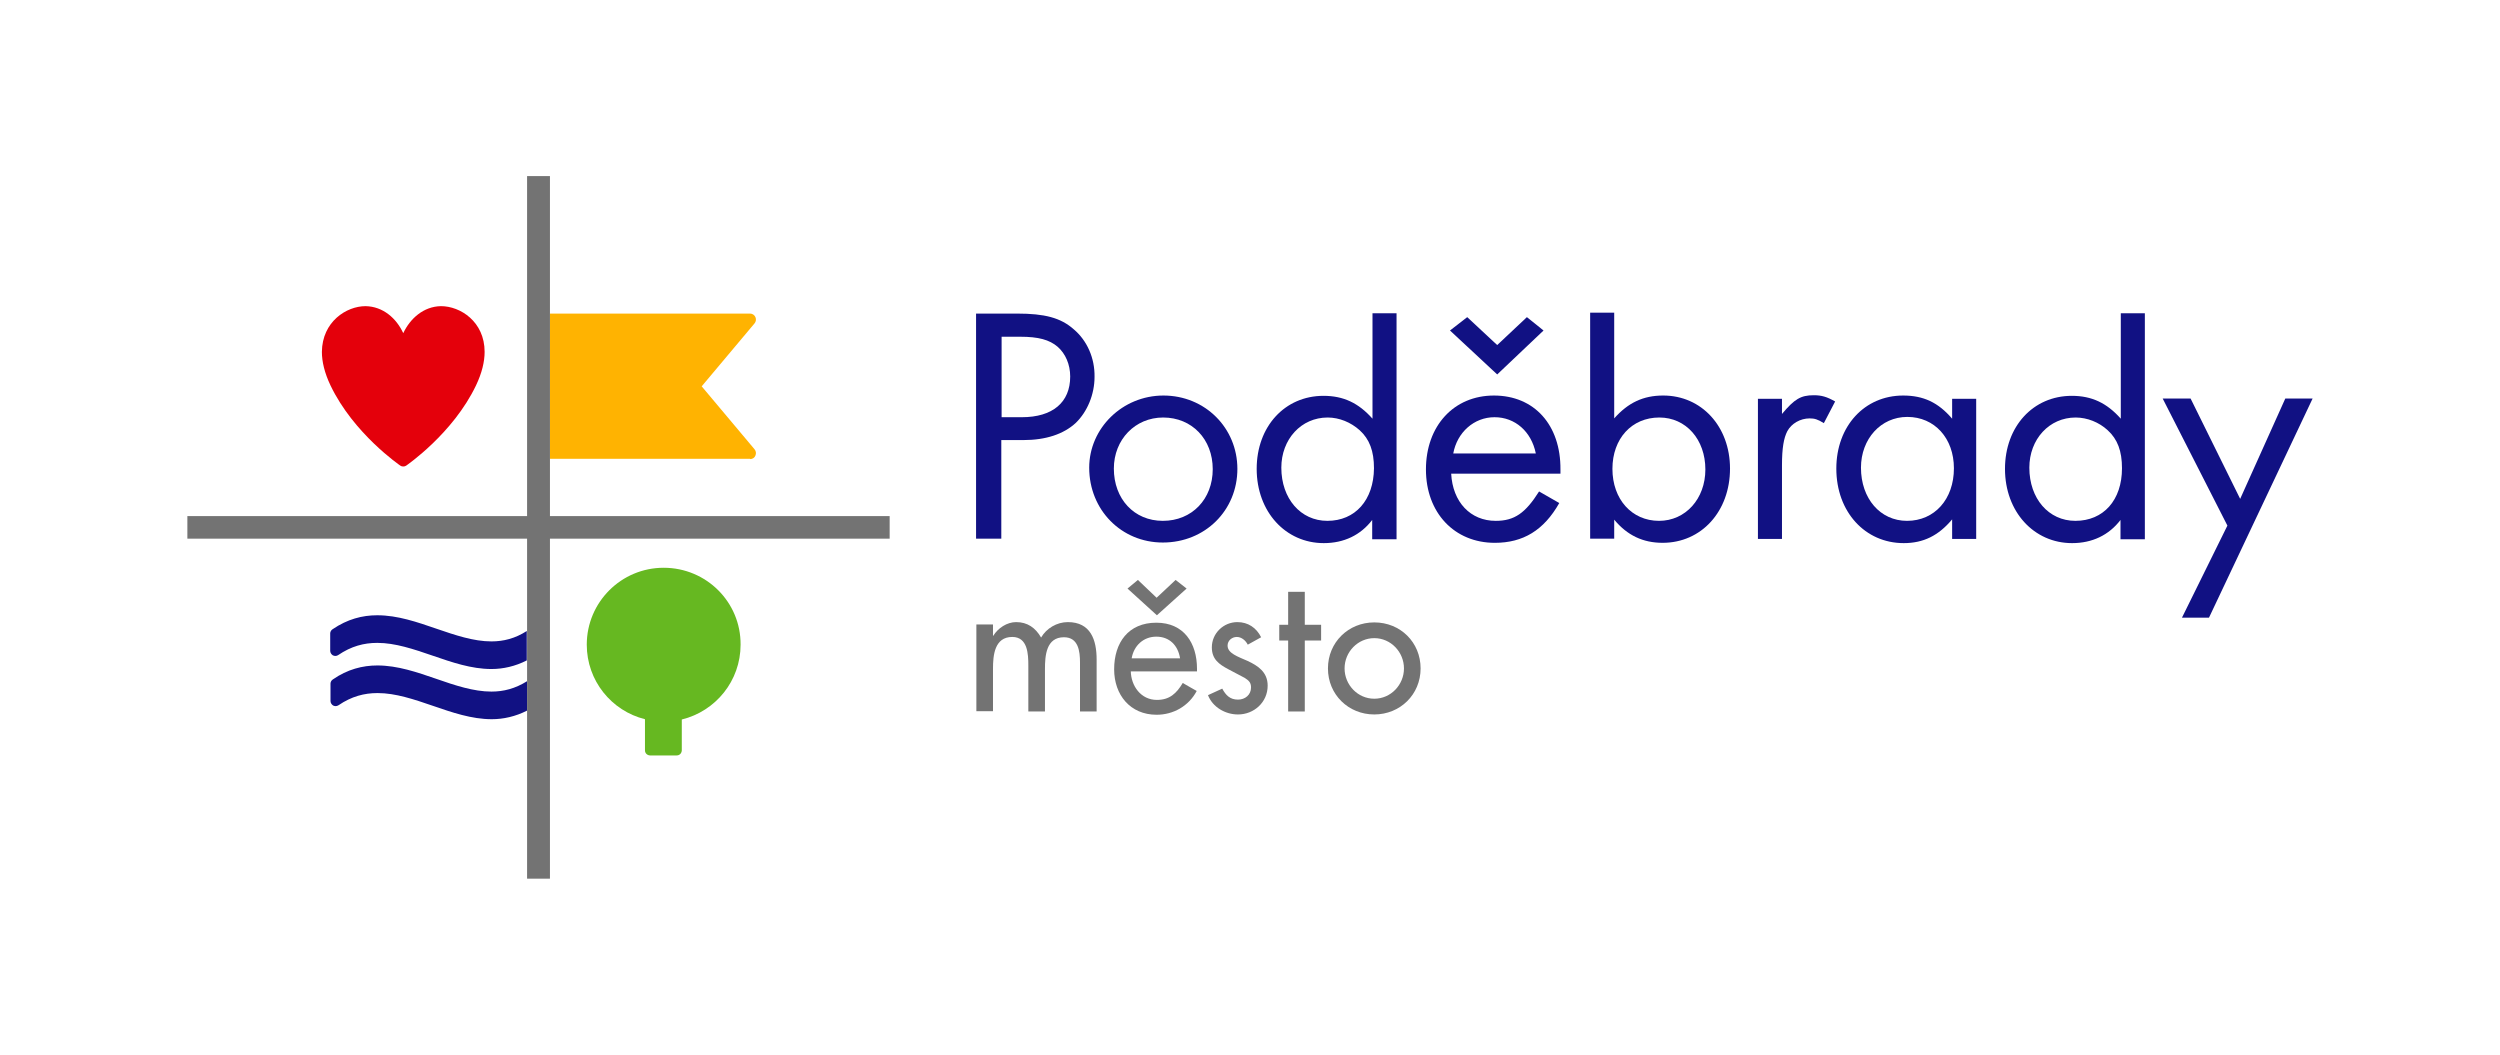 <?xml version="1.0" encoding="utf-8"?>
<!-- Generator: Adobe Illustrator 27.0.0, SVG Export Plug-In . SVG Version: 6.00 Build 0)  -->
<svg version="1.1" xmlns="http://www.w3.org/2000/svg" xmlns:xlink="http://www.w3.org/1999/xlink" x="0px" y="0px"
	 viewBox="0 0 841.9 355.2" style="enable-background:new 0 0 841.9 355.2;" xml:space="preserve">
<style type="text/css">
	.st0{fill:#111183;}
	.st1{fill:#737373;}
	.st2{fill:#66B821;}
	.st3{fill:#FFB301;}
	.st4{fill:#E4000B;}
</style>
<g id="Vrstva_1">
	<g>
		<g>
			<path class="st0" d="M344.1,140.5h-6.8v-27.1h6.3c6.1,0,9.8,1,12.6,3.4c2.6,2.3,4.2,5.9,4.2,10
				C360.4,135.5,354.5,140.5,344.1,140.5 M361.6,110.9c-4.4-3.9-9.8-5.3-19.1-5.3h-13.8v75.8h8.5v-33.2h7.4c7.6,0,13.6-2,17.7-5.8
				c3.9-3.8,6.3-9.6,6.3-15.5C368.7,120.6,366.1,114.7,361.6,110.9"/>
			<path class="st0" d="M391.6,175.4c-9.7,0-16.5-7.4-16.5-17.6c0-9.8,7.2-17.2,16.6-17.2c9.7,0,16.7,7.3,16.7,17.4
				C408.4,168.1,401.4,175.4,391.6,175.4 M391.8,133.2c-13.8,0-25,11-25,24.3c0,14.2,10.8,25.2,24.8,25.2
				c14.2,0,25.1-10.8,25.1-24.8C416.7,144.1,405.8,133.2,391.8,133.2"/>
			<path class="st0" d="M447,175.4c-9,0-15.5-7.5-15.5-17.9c0-9.6,6.7-16.9,15.6-16.9c3.9,0,7.8,1.6,10.8,4.3c3.3,3,4.8,7,4.8,12.8
				C462.6,168.4,456.4,175.4,447,175.4 M462.2,141c-4.7-5.3-9.8-7.7-16.5-7.7c-13,0-22.5,10.3-22.5,24.6c0,14.4,9.7,25,22.6,25
				c6.8,0,12.4-2.7,16.3-7.8v6.5h8.2v-76.1h-8.1V141z"/>
		</g>
		<polygon class="st0" points="519.8,111.3 514.2,106.8 504.2,116.2 494.1,106.8 488.3,111.3 504.2,126.1 		"/>
		<g>
			<path class="st0" d="M489.4,152.7c1.3-7.1,7-12.2,13.9-12.2c6.9,0,12.4,4.8,13.9,12.2H489.4z M503.1,133.2
				c-13.5,0-22.9,10.2-22.9,24.9c0,14.6,9.6,24.7,23.2,24.7c9.5,0,16.5-4.2,21.7-13.4l-6.8-3.9c-4.6,7.3-8.3,9.9-14.6,9.9
				c-8.5,0-14.5-6.3-15-15.9h36.8v-1.4C525.6,143.1,516.7,133.2,503.1,133.2"/>
			<path class="st0" d="M558.8,140.6c9,0,15.5,7.4,15.5,17.5c0,9.9-6.7,17.3-15.6,17.3c-9.2,0-15.7-7.3-15.7-17.5
				S549.5,140.6,558.8,140.6 M535.5,181.4h8.1V175c4.4,5.3,9.7,7.8,16.3,7.8c13.1,0,22.7-10.6,22.7-25c0-14.2-9.6-24.6-22.5-24.6
				c-6.7,0-11.8,2.4-16.5,7.7v-35.6h-8.1V181.4z"/>
			<path class="st0" d="M600.1,139.4v-5.1H592v47.2h8.1v-24.9c0-5.7,0.6-9.1,1.8-11.4c1.4-2.6,4.4-4.3,7.5-4.3
				c1.7,0,2.7,0.3,4.8,1.6l3.8-7.3c-2.8-1.6-4.6-2.1-7.2-2.1C606.4,133.1,604.3,134.4,600.1,139.4"/>
			<path class="st0" d="M642.2,175.4c-9,0-15.5-7.5-15.5-17.9c0-9.7,6.7-17.1,15.6-17.1c9.2,0,15.7,7.2,15.7,17.3
				C658,168.1,651.5,175.4,642.2,175.4 M657.4,141c-4.7-5.5-9.7-7.8-16.5-7.8c-13,0-22.5,10.3-22.5,24.6c0,14.6,9.7,25.1,22.7,25.1
				c6.6,0,11.7-2.5,16.3-8v6.6h8.1v-47.2h-8.1V141z"/>
			<path class="st0" d="M698.9,175.4c-9,0-15.5-7.5-15.5-17.9c0-9.6,6.7-16.9,15.6-16.9c3.9,0,7.9,1.6,10.8,4.3
				c3.3,3,4.8,7,4.8,12.8C714.6,168.4,708.4,175.4,698.9,175.4 M714.2,141c-4.7-5.3-9.8-7.7-16.5-7.7c-13,0-22.5,10.3-22.5,24.6
				c0,14.4,9.7,25,22.6,25c6.8,0,12.4-2.7,16.3-7.8v6.5h8.2v-76.1h-8.1V141z"/>
		</g>
		<polygon class="st0" points="769.6,134.2 754.4,168 737.7,134.2 728.3,134.2 750.1,177 734.8,208 743.9,208 778.8,134.2 		"/>
		<g>
			<path class="st1" d="M334.4,214.1h0.1c1.6-2.6,4.6-4.6,7.7-4.6c3.8,0,6.5,1.9,8.4,5.2c1.8-3.1,5.3-5.2,9-5.2
				c7.7,0,9.7,6,9.7,12.6v17.5h-5.6v-16.5c0-3.7-0.5-8.5-5.4-8.5c-6,0-6.4,6.2-6.4,10.7v14.3h-5.6v-15.5c0-3.8-0.2-9.6-5.4-9.6
				c-6,0-6.5,6.2-6.5,10.7v14.3h-5.6v-29.2h5.6V214.1z"/>
			<path class="st1" d="M397.4,221.7c-0.7-4.4-3.6-7.3-8-7.3c-4.4,0-7.6,3.1-8.3,7.3H397.4z M383.2,195.3l6.3,6l6.4-6l3.7,2.9l-10,9
				l-9.9-9L383.2,195.3z M380.8,226c0.1,5,3.4,9.7,8.8,9.7c4.3,0,6.6-2.2,8.7-5.7l4.7,2.7c-2.7,5.1-7.9,8-13.5,8
				c-8.9,0-14.3-6.7-14.3-15.3c0-9,4.8-15.7,14.2-15.7c9.3,0,13.7,6.9,13.7,15.5v0.9H380.8z"/>
			<path class="st1" d="M420.2,217.1c-0.7-1.4-2.1-2.6-3.7-2.6c-1.6,0-3.1,1.2-3.1,2.9c0,2.6,3.4,3.7,6.8,5.2
				c3.4,1.6,6.7,3.7,6.7,8.3c0,5.6-4.6,9.7-10,9.7c-4.2,0-8.5-2.4-10.1-6.5l4.8-2.2c1.2,2.2,2.6,3.7,5.3,3.7c2.4,0,4.4-1.6,4.4-4.1
				c0-1.6-0.7-2.3-2.1-3.2l-5.5-2.9c-3.2-1.7-5.6-3.4-5.6-7.4c0-4.7,3.9-8.5,8.6-8.5c3.6,0,6.4,1.9,8,5.1L420.2,217.1z"/>
		</g>
		<polygon class="st1" points="439.4,239.6 433.8,239.6 433.8,215.7 430.8,215.7 430.8,210.4 433.8,210.4 433.8,199.3 439.4,199.3 
			439.4,210.4 444.9,210.4 444.9,215.7 439.4,215.7 		"/>
		<g>
			<path class="st1" d="M452.8,225.1c0,5.5,4.4,10.2,10,10.2c5.6,0,10-4.7,10-10.2c0-5.5-4.4-10.2-10-10.2
				C457.3,214.9,452.8,219.5,452.8,225.1 M478.4,225.1c0,8.8-6.9,15.5-15.6,15.5c-8.7,0-15.6-6.7-15.6-15.5
				c0-8.8,6.9-15.5,15.6-15.5C471.6,209.6,478.4,216.3,478.4,225.1"/>
			<path class="st2" d="M223.5,191.2c-14.3,0-25.9,11.6-25.9,25.9c0,12.1,8.3,22.3,19.6,25.1v10.5c0,0.5,0.2,0.9,0.5,1.2
				c0.3,0.3,0.8,0.5,1.2,0.5h9c0.5,0,0.9-0.2,1.2-0.5c0.3-0.3,0.5-0.8,0.5-1.2v-10.4c11.4-2.8,19.8-13,19.8-25.2
				C249.5,202.8,237.9,191.2,223.5,191.2"/>
			<path class="st0" d="M165.5,216L165.5,216c-6,0-12.2-2.1-18.6-4.3c-6.4-2.2-13-4.5-19.8-4.5h-0.1c-5,0-10,1.3-15,4.7
				c-0.5,0.3-0.8,0.9-0.8,1.4v3.8v2.1c0,0.6,0.4,1.2,0.9,1.5c0.3,0.1,0.5,0.2,0.8,0.2c0.4,0,0.7-0.1,1-0.3c4.4-3,8.7-4.1,13.1-4.1
				h0.1c6,0,12.2,2.1,18.6,4.3c6.4,2.2,13,4.5,19.8,4.5h0c3.9,0,8-0.9,11.9-2.9v-9.9C173.5,215,169.6,216,165.5,216"/>
			<path class="st0" d="M165.5,232.9L165.5,232.9c-6,0-12.3-2.1-18.6-4.3c-6.4-2.2-13-4.5-19.8-4.5h0c-5,0-10.1,1.3-15,4.7
				c-0.5,0.3-0.8,0.9-0.8,1.4v3.8v2.1c0,0.6,0.4,1.2,0.9,1.5c0.3,0.1,0.5,0.2,0.8,0.2c0.3,0,0.7-0.1,1-0.3c4.4-3,8.7-4.1,13.1-4.1
				h0.1c6,0,12.2,2.1,18.6,4.3c6.4,2.2,13,4.5,19.8,4.5h0c3.9,0,8-0.9,11.9-2.9v-9.9C173.5,231.9,169.6,232.9,165.5,232.9"/>
			<path class="st3" d="M252.6,154.6c0.8,0,1.5-0.4,1.8-1.2c0.3-0.7,0.2-1.5-0.3-2.1l-17.8-21.2l17.8-21.2c0.5-0.6,0.6-1.4,0.3-2.1
				c-0.3-0.7-1-1.2-1.8-1.2h-67.4v48.9H252.6z"/>
			<path class="st4" d="M134.8,156.8c0.3,0.2,0.6,0.3,1,0.3s0.7-0.1,1-0.3c0.1-0.1,15.7-10.7,23.5-27c2-4.2,2.9-8,2.9-11.3
				c0-10.2-8.2-15.4-14.7-15.4c-5.9,0.1-10.4,4.2-12.7,9.1c-2.3-5-6.8-9-12.7-9.1c-6.4,0-14.6,5.2-14.7,15.4c0,3.3,0.9,7.1,2.9,11.3
				C119.1,146.1,134.7,156.7,134.8,156.8"/>
		</g>
		<polygon class="st1" points="177.5,59.3 177.5,173.8 63.1,173.8 63.1,181.4 177.5,181.4 177.5,212.6 177.5,222.5 177.5,229.4 
			177.5,239.4 177.5,295.9 185.2,295.9 185.2,181.4 299.6,181.4 299.6,173.8 185.2,173.8 185.2,154.6 185.2,105.7 185.2,59.3 		"/>
	</g>
</g>
<g id="Vrstva_2">
</g>
</svg>

